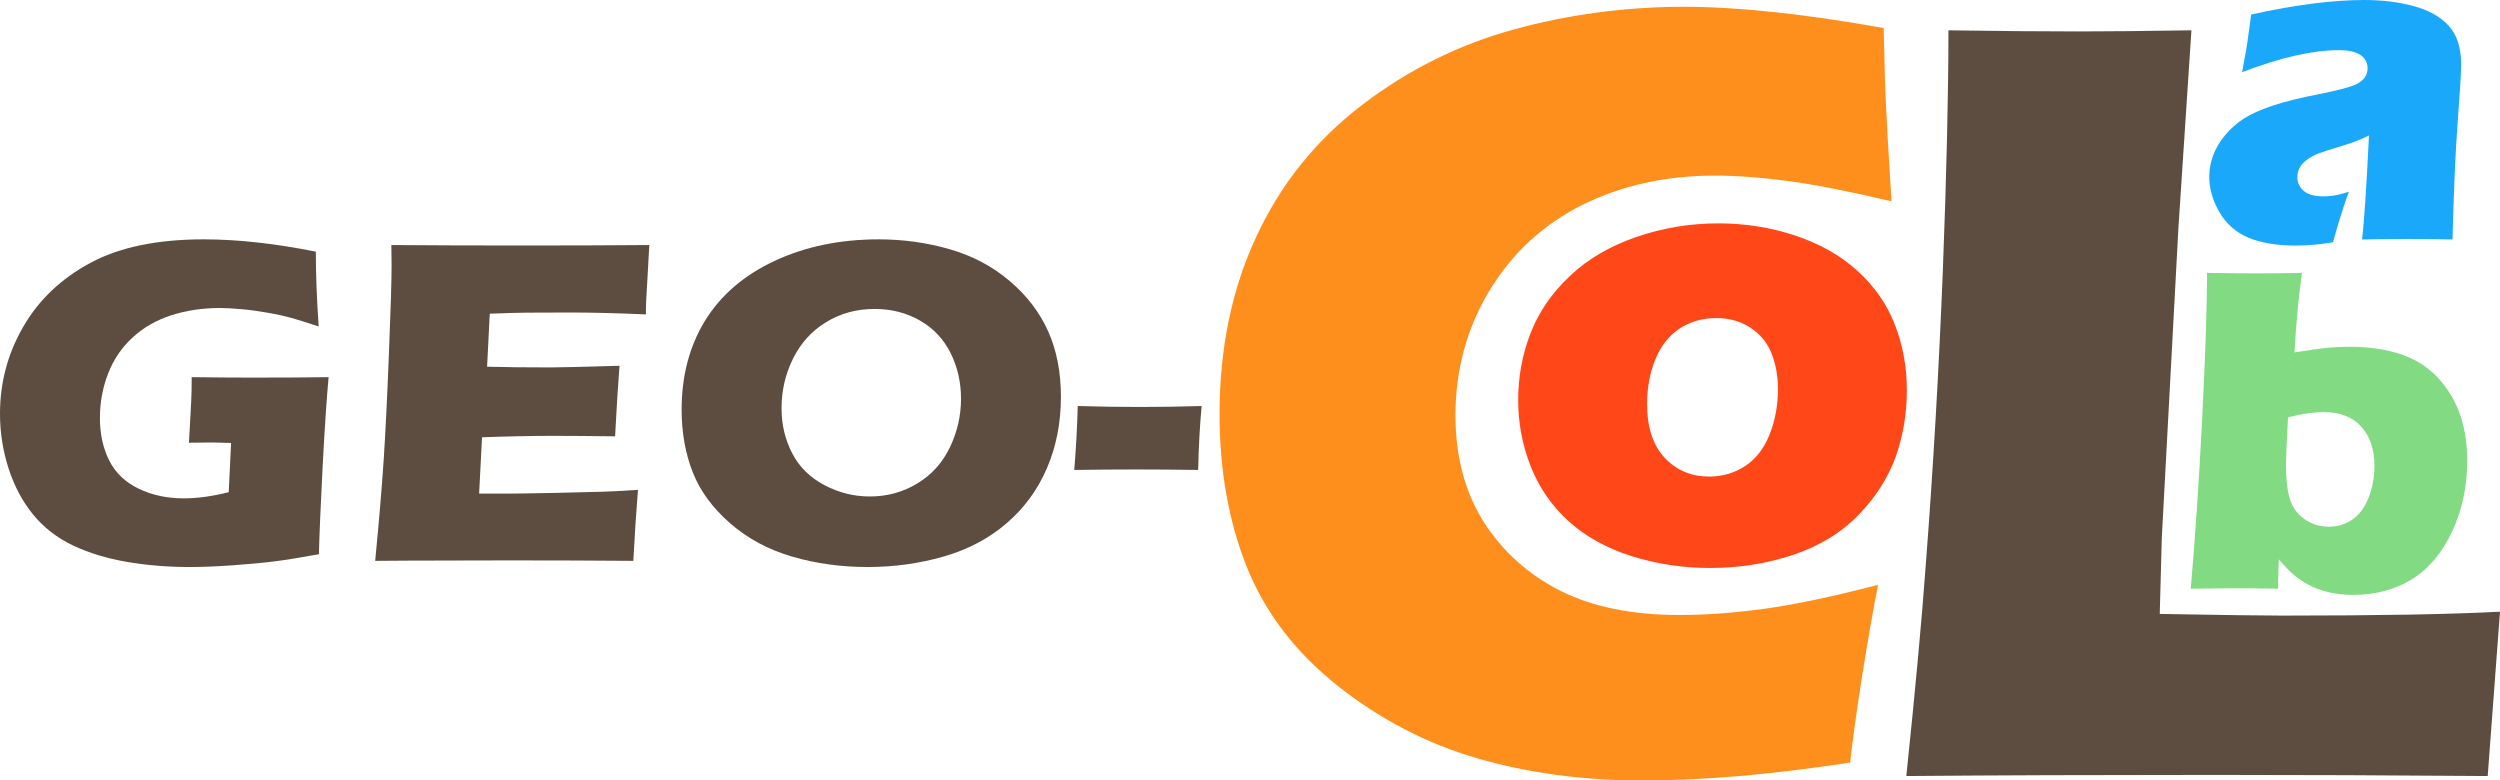 <?xml version="1.0" encoding="UTF-8"?>
<!DOCTYPE svg PUBLIC "-//W3C//DTD SVG 1.1//EN" "http://www.w3.org/Graphics/SVG/1.1/DTD/svg11.dtd">
<!-- Creator: CorelDRAW 2021.5 -->
<svg xmlns="http://www.w3.org/2000/svg" xml:space="preserve" width="134.102mm" height="41.865mm" version="1.1" style="shape-rendering:geometricPrecision; text-rendering:geometricPrecision; image-rendering:optimizeQuality; fill-rule:evenodd; clip-rule:evenodd"
viewBox="0 0 6965.49 2174.51"
 xmlns:xlink="http://www.w3.org/1999/xlink"
 xmlns:xodm="http://www.corel.com/coreldraw/odm/2003">
 <defs>
  <style type="text/css">
   <![CDATA[
    .fil3 {fill:#1AA8FA;fill-rule:nonzero}
    .fil2 {fill:#5C4D40;fill-rule:nonzero}
    .fil4 {fill:#82DB82;fill-rule:nonzero}
    .fil1 {fill:#FF4717;fill-rule:nonzero}
    .fil0 {fill:#FF8F1C;fill-rule:nonzero}
   ]]>
  </style>
 </defs>
 <g id="Layer_x0020_1">
  <path class="fil0" d="M5232.69 1629.38c-11.94,59.19 -26.47,142.25 -43.61,248.17 -16.61,106.43 -28.03,188.98 -34.27,247.13 -217.01,33.23 -410.15,49.84 -580.44,49.84 -164.06,0 -317.22,-20.77 -458.43,-61.78 -141.21,-41.01 -271.01,-108.51 -388.86,-201.96 -118.37,-93.97 -202.48,-204.56 -253.36,-331.24 -50.36,-126.68 -75.8,-268.41 -75.8,-425.72 0,-183.78 34.27,-348.88 102.8,-495.29 68.01,-146.41 166.65,-268.93 294.89,-366.54 128.24,-98.12 268.93,-167.69 421.57,-209.75 153.15,-42.05 311.5,-63.34 474.53,-63.34 150.04,0 335.39,19.73 556.55,59.18l3.12 127.2c1.55,55.55 4.67,116.3 8.31,183.27l10.38 172.36c-118.37,-28.03 -214.42,-46.72 -288.14,-56.59 -73.73,-9.86 -141.74,-15.05 -204.56,-15.05 -136.54,0 -260.11,27.51 -369.65,82.03 -109.03,55.04 -195.21,134.47 -258.03,238.82 -62.82,104.36 -94.49,220.13 -94.49,346.81 0,115.26 26.48,214.42 78.91,297.49 52.96,82.55 124.08,146.41 213.38,191.58 89.82,45.17 200.4,67.49 332.28,67.49 71.64,0 150.04,-5.71 234.67,-17.14 84.62,-11.42 190.54,-33.75 318.25,-66.97z"/>
  <path class="fil1" d="M4787.87 622.31c74.21,0 145.37,11.3 213.78,33.9 68.41,22.91 126.13,55.28 173.16,98.03 47.34,42.76 82.16,92.54 104.45,149.65 22.29,56.8 33.59,118.19 33.59,183.85 0,63.83 -10.08,124.3 -29.93,182.02 -20.15,57.41 -54.06,111.47 -101.7,161.86 -47.95,50.39 -108.72,88.26 -182.32,113.3 -73.6,25.04 -151.78,37.56 -234.24,37.56 -75.74,0 -148.73,-11 -218.66,-32.98 -69.63,-22.29 -128.27,-54.36 -175,-96.81 -47.03,-42.45 -82.15,-93.15 -105.66,-152.09 -23.51,-58.94 -35.42,-121.24 -35.42,-185.99 0,-65.05 11.6,-127.35 34.51,-186.29 22.9,-58.94 59.24,-112.08 109.33,-159.11 49.78,-47.33 111.47,-83.37 184.76,-108.72 73.6,-25.35 149.95,-38.18 229.35,-38.18zm-6.1 263.86c-38.18,0 -72.38,9.78 -102.31,29.32 -29.62,19.85 -52.22,48.56 -67.49,86.12 -15.27,37.87 -22.91,79.1 -22.91,123.69 0,65.35 16.49,115.44 49.17,150.26 32.98,34.82 74.21,52.22 123.69,52.22 37.56,0 71.46,-10.08 101.39,-29.93 29.62,-19.85 52.22,-49.47 67.49,-88.26 15.27,-39.09 22.91,-80.62 22.91,-125.52 0,-36.64 -6.11,-69.93 -18.02,-99.86 -11.91,-29.62 -31.46,-53.44 -58.64,-71.15 -27.18,-18.02 -58.94,-26.88 -95.28,-26.88z"/>
  <path class="fil2" d="M5311.4 2162.19c24.92,-239.34 43.09,-435.07 53.99,-586.15 21.29,-275.68 36.86,-550.33 47.77,-822.37 10.38,-272.57 15.57,-495.81 15.57,-669.22 138.1,2.08 260.11,3.12 366.54,3.12 72.16,0 175.48,-1.04 310.47,-3.12l-36.34 551.88 -46.21 862.35 -5.71 211.82c174.44,3.12 288.66,4.67 341.1,4.67 267.37,0 469.85,-3.64 606.92,-10.9l-34.27 457.91c-266.85,-2.08 -520.73,-3.12 -762.15,-3.12 -326.56,0 -612.11,1.04 -857.67,3.12z"/>
  <path class="fil3" d="M6246.81 201.07c8.05,-41.78 13.06,-70.51 15.23,-86.39 2.18,-15.67 5.66,-40.48 10.23,-74.21 122.3,-26.98 227.41,-40.47 315.1,-40.47 50.05,0 95.97,5.66 137.53,16.97 41.56,11.09 73.99,29.38 97.27,54.4 23.29,25.03 35.04,60.93 35.04,107.72 0,23.72 -3.27,77.25 -9.58,160.6 -6.31,83.13 -11.09,192.37 -14.36,327.51 -41.78,-0.87 -83.35,-1.3 -124.47,-1.3 -40.04,0 -82.7,0.43 -127.74,1.3 5.87,-46.79 12.19,-143.41 19.37,-289.86 -16.11,7.83 -28.72,13.49 -37.87,16.76 -9.14,3.48 -25.03,8.71 -47.87,15.67 -23.07,6.97 -40.91,12.62 -53.75,17.41 -12.84,4.79 -24.16,10.88 -33.73,18.28 -9.58,7.18 -16.32,14.8 -20.24,22.63 -4.13,7.62 -6.09,16.33 -6.09,25.9 0,14.58 5.88,27.2 17.41,37.65 11.54,10.23 29.81,15.45 55.06,15.45 8.92,0 18.5,-0.65 28.94,-2.18 10.23,-1.53 24.37,-5.01 42.22,-10.88 -12.4,32.2 -27.2,79.21 -44.39,141.01 -36.56,6.09 -71.16,9.14 -103.8,9.14 -52.66,0 -96.62,-7.4 -131.66,-21.98 -35.03,-14.8 -62.02,-38.51 -80.95,-71.15 -18.93,-32.86 -28.29,-65.5 -28.29,-98.36 0,-20.02 3.48,-39.61 10.45,-58.76 6.97,-19.15 17.85,-37.87 32.86,-56.14 14.8,-18.28 32.21,-33.95 52.01,-46.79 20.02,-13.06 47.23,-25.24 81.61,-36.77 34.6,-11.54 78.34,-22.2 131.44,-32.43 21.98,-4.35 42.22,-8.92 60.71,-13.71 18.28,-5.01 31.55,-9.14 39.39,-12.84 7.84,-3.7 14.14,-7.83 18.93,-12.62 5.01,-5 8.49,-10.01 10.45,-15.23 2.18,-5.44 3.27,-10.88 3.27,-16.76 0,-16.32 -6.75,-28.94 -20.24,-37.64 -13.49,-8.92 -33.51,-13.28 -59.62,-13.28 -72.9,0 -162.77,20.45 -269.84,61.36z"/>
  <path class="fil4" d="M6103.77 1640.23c12.09,-135.45 22.65,-293.11 31.88,-473.19 9.02,-180.09 13.63,-315.76 13.63,-406.79 49.69,0.88 96.31,1.32 139.63,1.32 42.44,0 84.21,-0.44 124.89,-1.32 -9.45,67.29 -16.49,141.17 -20.89,221.65 39.14,-6.38 69.26,-10.55 90.15,-12.75 21.11,-1.98 42,-3.08 62.67,-3.08 65.97,0 122.7,10.34 169.75,31.22 47.06,20.89 85.1,56.07 114.56,105.33 29.47,49.47 44.2,109.72 44.2,180.96 0,71.47 -14.07,136.99 -42,197.02 -27.92,59.81 -65.31,104.23 -112.14,133.25 -46.84,29.02 -101.59,43.54 -163.81,43.54 -23.31,0 -45.52,-2.42 -66.63,-7.04 -21.11,-4.84 -40.24,-11.65 -57.39,-20.89 -17.15,-9.24 -31.66,-19.13 -43.1,-29.47 -11.66,-10.34 -25.07,-24.19 -40.02,-41.78l-2.42 82.02c-45.73,-0.88 -84.21,-1.32 -115,-1.32 -25.29,0 -67.94,0.44 -127.97,1.32zm271.12 -477.59c-3.74,71.68 -5.72,115.44 -5.72,131.27 0,40.24 3.52,72.34 10.78,95.87 7.03,23.53 20.67,42.22 40.68,56.51 20.01,14.07 42.66,21.11 67.51,21.11 25.94,0 48.59,-7.04 67.94,-21.33 19.57,-14.08 34.3,-34.96 44.42,-62.23 10.11,-27.26 15.17,-56.07 15.17,-85.97 0,-45.3 -12.09,-81.58 -36.5,-108.84 -24.41,-27.26 -59.37,-40.9 -104.89,-40.9 -28.37,0 -61.57,4.84 -99.39,14.51z"/>
  <path class="fil2" d="M534.1 1050.76c58.71,0.88 114.78,1.32 167.99,1.32 90.81,0 162.06,-0.44 213.51,-1.32 -5.5,58.71 -11,142.04 -16.71,249.57 -5.5,107.75 -9.02,188.89 -10.34,243.86 -49.47,9.02 -90.37,15.61 -122.7,19.79 -32.54,4.18 -71.46,7.7 -116.98,11 -45.52,3.3 -86.2,4.84 -121.82,4.84 -58.49,0 -115.66,-4.62 -171.95,-14.07 -56.29,-9.46 -106.64,-24.85 -151.28,-45.74 -44.42,-21.11 -81.36,-49.69 -111.04,-85.76 -29.68,-36.06 -52.55,-78.94 -68.6,-128.19 -16.06,-49.47 -24.19,-100.49 -24.19,-153.48 0,-87.07 21.77,-167.99 65.09,-242.75 43.31,-74.76 105.76,-133.91 187.12,-177.67 81.36,-43.54 186.46,-65.31 315.32,-65.31 94.11,0 198.12,11.43 312.46,34.3 0,62.45 2.64,131.93 7.92,208.45 -31,-10.34 -55.85,-18.03 -74.98,-23.53 -19.13,-5.28 -41.56,-10.33 -67.06,-14.73 -25.51,-4.62 -49.92,-7.92 -72.79,-9.89 -23.09,-2.2 -43.54,-3.3 -61.57,-3.3 -47.28,0 -91.91,6.81 -134.13,20.23 -42,13.63 -78.28,34.3 -108.41,62.44 -30.34,27.93 -52.99,61.57 -67.94,100.49 -15.17,39.14 -22.65,80.25 -22.65,123.57 0,43.98 8.58,83.34 25.73,117.86 17.37,34.52 44.64,60.69 82.02,78.72 37.38,18.03 79.16,27.05 125.33,27.05 38.26,0 80.26,-5.72 125.78,-17.15l6.6 -137.21c-27.71,-0.88 -44.2,-1.32 -49.26,-1.32l-68.16 0.66 4.4 -79.38c0.44,-8.58 1.1,-21.11 1.98,-37.16 0.88,-16.05 1.32,-38.26 1.32,-66.18z"/>
  <path id="_1" class="fil2" d="M1045.34 1562.65c10.77,-110.82 18.47,-203.62 23.53,-278.59 4.84,-74.76 9.89,-174.15 14.73,-298.17 5.06,-123.8 7.47,-206.04 7.47,-246.49l-0.66 -56.73c101.37,0.88 224.07,1.32 367.87,1.32 132.59,0 249.57,-0.44 350.94,-1.32l-1.32 21.33c-0.44,5.06 -1.54,23.75 -3.08,56.07l-3.96 70.15c-0.88,14.95 -1.32,30.12 -1.32,45.73 -82.68,-3.52 -152.16,-5.28 -208.45,-5.28 -61.78,0 -103.57,0.22 -125.11,0.44 -21.77,0.22 -55.41,1.1 -101.37,2.86l-7.47 147.76c50.79,1.32 109.72,1.98 177.01,1.98 24.19,0 88.18,-1.54 191.96,-4.62 -4.4,54.97 -8.36,120.5 -12.32,196.58 -74.32,-0.88 -131.49,-1.32 -171.51,-1.32 -59.37,0 -125.77,1.32 -199.22,3.96l-8.13 157 74.1 0c21.99,0 67.29,-0.66 135.89,-1.98l133.47 -3.3c19.79,-0.44 52.77,-2.2 99.17,-5.28 -5.06,63.77 -9.45,129.73 -12.98,197.9 -104.66,-0.88 -219.44,-1.32 -344.34,-1.32l-283.43 0.66 -91.47 0.66z"/>
  <path id="_2" class="fil2" d="M2448.21 666.84c68.6,0 134.79,9.24 198.34,27.71 63.77,18.47 119.4,47.94 166.89,88.61 47.71,40.46 83.34,87.3 107.08,140.07 23.53,52.77 35.4,113.68 35.4,182.28 0,72.34 -12.98,138.53 -38.92,198.78 -25.94,60.47 -63.55,111.71 -112.58,153.7 -48.81,42.22 -107.3,73 -175.25,92.58 -67.73,19.57 -138.53,29.24 -211.97,29.24 -72.56,0 -142.26,-9.45 -208.67,-28.58 -66.63,-19.13 -124.46,-50.13 -173.71,-92.79 -49.26,-42.88 -84.22,-90.37 -104.67,-142.7 -20.67,-52.55 -31,-110.6 -31,-174.59 0,-94.11 21.77,-176.79 65.31,-247.81 43.76,-71.02 108.4,-126.65 194.16,-166.67 85.54,-39.8 182.07,-59.81 289.59,-59.81zm-11.65 193.94c-49.47,0 -94.33,12.09 -134.35,36.5 -40.02,24.19 -70.8,58.05 -92.35,101.15 -21.55,43.31 -32.32,89.71 -32.32,138.96 0,45.74 9.89,87.3 29.47,125.12 19.57,38.04 49.25,67.5 89.49,88.84 40.02,21.33 82.46,31.88 127.1,31.88 47.94,0 91.69,-11.87 131.49,-35.84 39.8,-23.75 70.37,-57.39 91.26,-100.49 20.89,-43.31 31.22,-88.61 31.22,-135.89 0,-45.95 -9.68,-88.39 -29.02,-127.31 -19.35,-38.92 -47.94,-69.26 -85.31,-90.59 -37.38,-21.55 -79.6,-32.32 -126.65,-32.32z"/>
  <path id="_3" class="fil2" d="M2993.09 1309.34c5.06,-62.23 8.36,-121.6 9.68,-178.11 60.91,1.76 118.3,2.64 172.17,2.64 54.97,0 112.58,-0.88 173.05,-2.64 -5.06,55.19 -8.36,114.56 -9.68,178.11 -60.91,-0.88 -118.52,-1.32 -172.83,-1.32 -54.53,0 -111.92,0.44 -172.39,1.32z"/>
 </g>
</svg>

